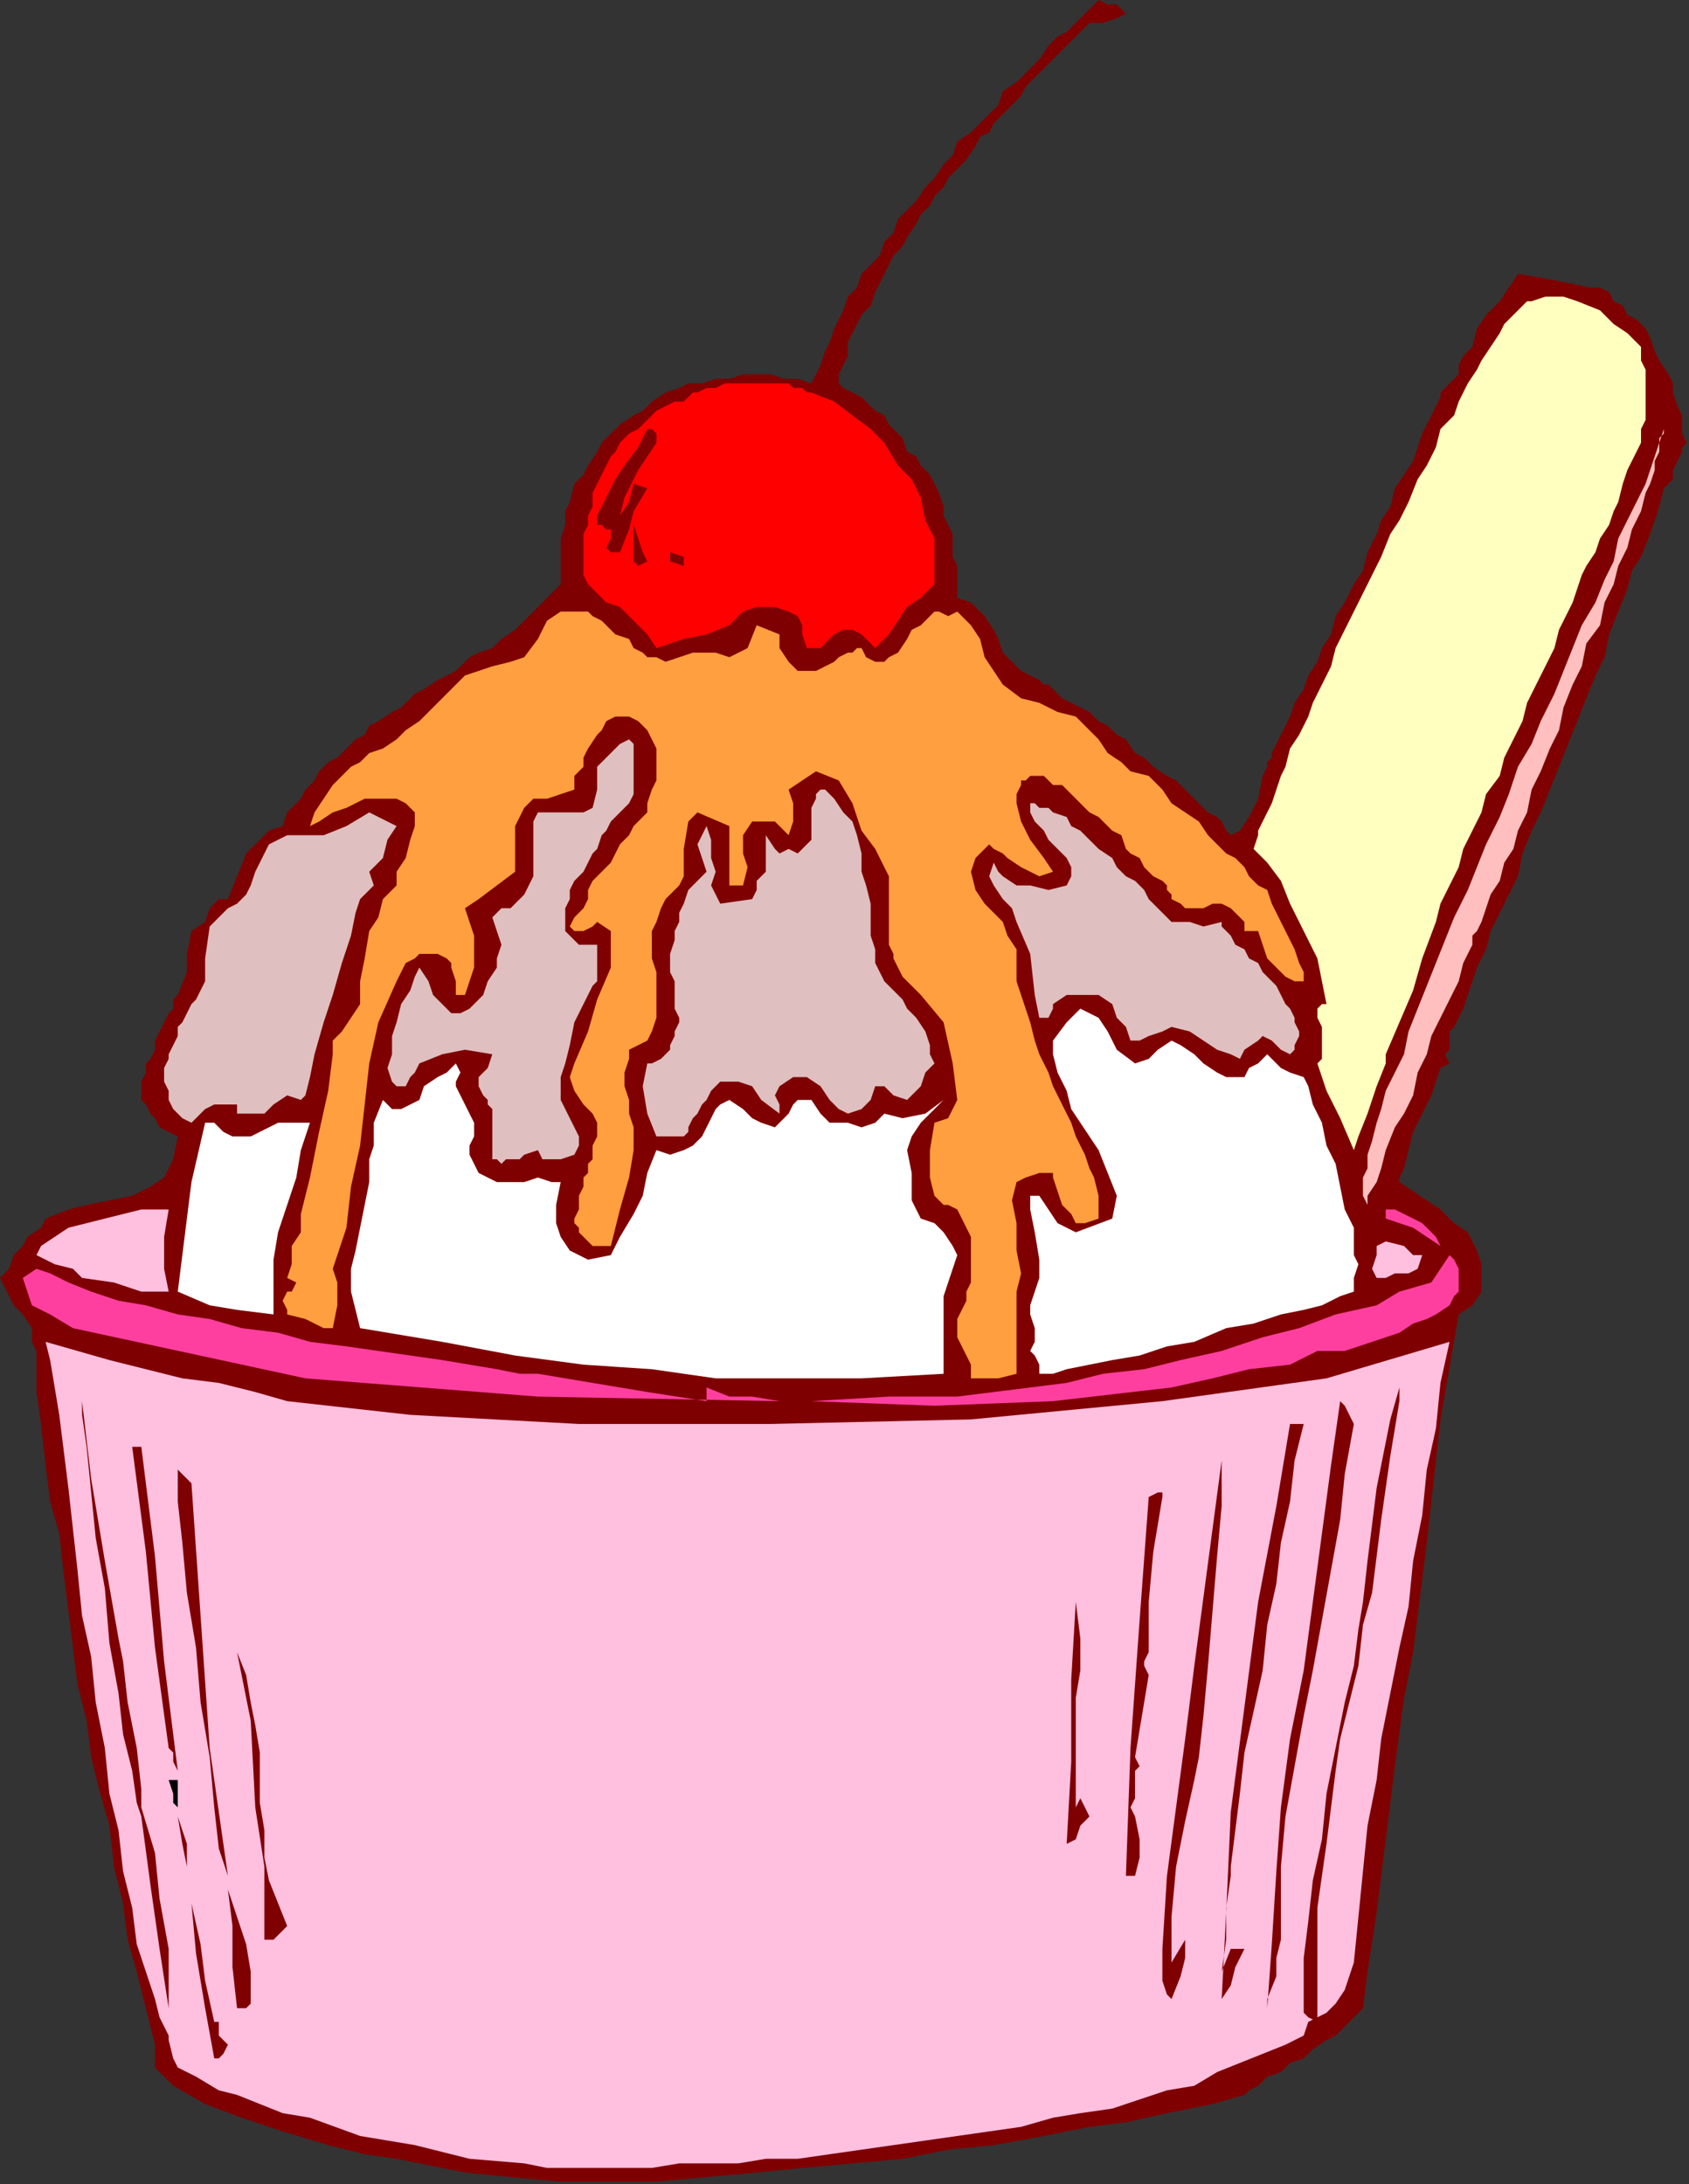 <?xml version="1.0" encoding="UTF-8" standalone="no"?>
<svg
   xmlns:dc="http://purl.org/dc/elements/1.1/"
   xmlns:cc="http://creativecommons.org/ns#"
   xmlns:rdf="http://www.w3.org/1999/02/22-rdf-syntax-ns#"
   xmlns:svg="http://www.w3.org/2000/svg"
   xmlns="http://www.w3.org/2000/svg"
   xmlns:sodipodi="http://sodipodi.sourceforge.net/DTD/sodipodi-0.dtd"
   xmlns:inkscape="http://www.inkscape.org/namespaces/inkscape"
   version="1.0"
   width="119.549mm"
   height="154.601mm"
   id="svg73"
   sodipodi:docname="OBSSG245.WMF">
  <rect width="100%" height="100%" fill="#333333" stroke="none"/>
  <sodipodi:namedview
     pagecolor="#ffffff"
     bordercolor="#666666"
     borderopacity="1"
     objecttolerance="10"
     gridtolerance="10"
     guidetolerance="10"
     inkscape:pageopacity="0"
     inkscape:pageshadow="2"
     inkscape:window-width="640"
     inkscape:window-height="480"
     id="namedview75" />
  <defs
     id="defs3">
    <pattern
       id="WMFhbasepattern"
       patternUnits="userSpaceOnUse"
       width="6"
       height="6"
       x="0"
       y="0" />
  </defs>
  <path
     style="fill:#7f0000;fill-rule:evenodd;fill-opacity:1;stroke:none;"
     d="  M 224.381,102.571   L 225.6,103.792   L 228.039,105.014   L 230.478,106.235   L 232.917,108.677   L 234.136,109.898   L 236.575,111.119   L 237.795,113.561   L 240.234,116.003   L 241.453,117.224   L 242.672,120.888   L 245.111,122.109   L 246.331,124.551   L 248.77,126.993   L 249.989,129.435   L 251.209,131.877   L 252.428,135.541   L 252.428,137.983   L 253.648,140.425   L 254.867,142.867   L 254.867,146.531   L 254.867,148.973   L 256.086,151.415   L 256.086,155.078   L 256.086,157.52   L 256.086,159.963   L 256.086,159.963   L 259.745,161.184   L 262.184,163.626   L 263.403,164.847   L 265.842,168.51   L 267.062,170.952   L 268.281,174.616   L 270.72,177.058   L 273.159,179.5   L 275.598,180.721   L 278.037,181.942   L 278.037,181.942   L 279.256,183.163   L 280.476,183.163   L 281.695,184.384   L 284.134,186.826   L 286.573,188.048   L 289.012,189.269   L 291.451,190.49   L 293.89,192.932   L 296.329,194.153   L 298.768,196.595   L 301.206,197.816   L 303.645,201.48   L 306.084,202.701   L 308.523,205.143   L 312.182,207.585   L 314.621,208.806   L 317.059,211.248   L 319.498,213.69   L 320.718,214.911   L 323.157,217.354   L 325.596,218.575   L 326.815,219.796   L 328.035,222.238   L 329.254,223.459   L 329.254,223.459   L 329.254,223.459   L 331.693,222.238   L 334.132,218.575   L 336.571,213.69   L 337.79,207.585   L 339.01,205.143   L 339.01,205.143   L 339.01,205.143   L 339.01,203.922   L 340.229,202.701   L 340.229,201.48   L 341.449,199.037   L 342.668,196.595   L 343.888,194.153   L 345.107,191.711   L 346.326,188.048   L 348.765,184.384   L 349.985,180.721   L 352.424,177.058   L 353.643,173.394   L 356.082,169.731   L 357.302,164.847   L 359.741,161.184   L 362.179,156.299   L 364.618,152.636   L 365.838,147.752   L 368.277,142.867   L 369.496,139.204   L 371.935,135.541   L 373.155,130.656   L 375.594,126.993   L 378.032,123.33   L 379.252,119.667   L 380.471,116.003   L 381.691,113.561   L 382.91,111.119   L 384.13,108.677   L 385.349,106.235   L 385.349,105.014   L 386.569,103.792   L 387.788,102.571   L 387.788,102.571   L 390.227,100.129   L 390.227,97.687   L 391.446,95.245   L 393.885,92.803   L 393.885,92.803   L 395.105,87.918   L 397.544,84.255   L 401.202,80.592   L 403.641,76.929   L 406.08,73.265   L 406.08,73.265   L 413.397,74.486   L 419.494,75.707   L 425.591,76.929   L 425.591,76.929   L 428.03,76.929   L 430.469,78.15   L 431.689,80.592   L 434.128,81.813   L 435.347,84.255   L 437.786,85.476   L 440.225,87.918   L 441.444,90.361   L 442.664,94.024   L 443.883,96.466   L 446.322,100.129   L 447.542,102.571   L 447.542,105.014   L 448.761,108.677   L 449.981,111.119   L 449.981,113.561   L 449.981,116.003   L 451.2,118.446   L 451.2,118.446   L 451.2,118.446   L 449.981,119.667   L 449.981,120.888   L 448.761,123.33   L 447.542,125.772   L 447.542,128.214   L 445.103,130.656   L 443.883,135.541   L 442.664,139.204   L 441.444,142.867   L 439.005,148.973   L 436.566,152.636   L 435.347,157.52   L 432.908,163.626   L 430.469,169.731   L 429.25,175.837   L 426.811,180.721   L 424.372,186.826   L 421.933,192.932   L 419.494,199.037   L 417.055,205.143   L 414.616,211.248   L 412.177,217.354   L 409.738,222.238   L 407.299,228.343   L 406.08,234.449   L 403.641,239.333   L 401.202,244.218   L 398.763,249.102   L 397.544,253.986   L 395.105,258.871   L 393.885,262.534   L 392.666,266.197   L 391.446,269.86   L 390.227,272.303   L 389.008,274.745   L 387.788,275.966   L 387.788,277.187   L 387.788,278.408   L 387.788,278.408   L 387.788,280.85   L 386.569,282.071   L 387.788,284.513   L 387.788,284.513   L 385.349,285.735   L 384.13,289.398   L 382.91,293.061   L 380.471,297.945   L 378.032,302.83   L 376.813,307.714   L 375.594,312.598   L 374.374,315.041   L 374.374,316.262   L 374.374,316.262   L 378.032,318.704   L 381.691,321.146   L 385.349,323.588   L 389.008,327.252   L 392.666,329.694   L 395.105,334.578   L 396.324,338.241   L 396.324,341.905   L 396.324,341.905   L 396.324,345.568   L 393.885,349.231   L 390.227,351.673   L 390.227,351.673   L 385.349,379.758   L 381.691,412.728   L 378.032,442.034   L 378.032,442.034   L 375.594,454.245   L 373.155,472.561   L 370.716,492.098   L 368.277,511.636   L 365.838,527.51   L 364.618,537.279   L 364.618,537.279   L 363.399,538.5   L 362.179,539.721   L 359.741,542.163   L 357.302,544.605   L 354.863,545.826   L 351.204,548.268   L 348.765,550.711   L 345.107,551.932   L 342.668,554.374   L 339.01,555.595   L 336.571,558.037   L 334.132,559.258   L 332.912,560.479   L 332.912,560.479   L 324.376,562.922   L 312.182,565.364   L 301.206,567.806   L 291.451,569.027   L 291.451,569.027   L 279.256,571.469   L 265.842,573.911   L 253.648,575.132   L 241.453,577.575   L 228.039,578.796   L 214.625,580.017   L 202.43,581.238   L 189.016,582.459   L 175.602,583.68   L 162.188,583.68   L 149.994,583.68   L 136.579,582.459   L 124.385,581.238   L 112.19,578.796   L 112.19,578.796   L 106.093,577.575   L 97.557,576.353   L 87.801,573.911   L 75.606,570.248   L 64.631,566.585   L 54.876,562.922   L 46.339,558.037   L 41.462,553.153   L 41.462,547.047   L 41.462,547.047   L 39.023,537.279   L 36.584,527.51   L 34.145,518.962   L 32.925,509.194   L 30.486,499.425   L 29.267,488.435   L 26.828,479.888   L 24.389,470.119   L 23.17,460.35   L 20.731,450.581   L 19.511,440.813   L 18.292,431.044   L 17.072,421.275   L 15.853,410.286   L 13.414,401.738   L 12.195,391.969   L 10.975,380.979   L 9.756,372.432   L 9.756,361.442   L 9.756,361.442   L 8.536,359   L 8.536,355.337   L 6.097,351.673   L 6.097,351.673   L 3.658,349.231   L 2.439,346.789   L 0,341.905   L 0,341.905   L 2.439,339.462   L 3.658,335.799   L 6.097,333.357   L 6.097,333.357   L 7.317,330.915   L 10.975,328.473   L 12.195,326.03   L 12.195,326.03   L 18.292,323.588   L 23.17,322.367   L 29.267,321.146   L 35.364,319.925   L 40.242,317.483   L 43.901,315.041   L 46.339,310.156   L 47.559,304.051   L 47.559,304.051   L 45.12,302.83   L 42.681,301.609   L 41.462,299.167   L 40.242,297.945   L 39.023,295.503   L 37.803,294.282   L 37.803,291.84   L 37.803,289.398   L 39.023,286.956   L 39.023,284.513   L 40.242,283.292   L 41.462,280.85   L 41.462,278.408   L 42.681,275.966   L 43.901,273.524   L 45.12,271.082   L 46.339,269.86   L 46.339,267.418   L 47.559,266.197   L 47.559,266.197   L 49.998,260.092   L 49.998,255.207   L 51.217,249.102   L 51.217,249.102   L 54.876,246.66   L 56.095,242.996   L 58.534,240.554   L 60.973,240.554   L 60.973,240.554   L 63.412,234.449   L 65.851,228.343   L 70.729,223.459   L 70.729,223.459   L 71.948,222.238   L 75.606,221.017   L 76.826,217.354   L 76.826,217.354   L 78.045,216.133   L 80.484,213.69   L 81.704,211.248   L 84.143,208.806   L 85.362,206.364   L 87.801,203.922   L 90.24,202.701   L 92.679,200.258   L 95.118,197.816   L 97.557,196.595   L 98.776,194.153   L 101.215,192.932   L 104.874,190.49   L 107.312,189.269   L 108.532,188.048   L 110.971,185.605   L 113.41,184.384   L 117.068,181.942   L 119.507,180.721   L 121.946,179.5   L 124.385,177.058   L 125.604,175.837   L 128.043,174.616   L 131.702,173.394   L 131.702,173.394   L 134.141,170.952   L 137.799,168.51   L 140.238,166.068   L 142.677,163.626   L 145.116,161.184   L 147.555,158.741   L 149.994,156.299   L 149.994,156.299   L 149.994,152.636   L 149.994,148.973   L 149.994,144.088   L 151.213,140.425   L 151.213,136.762   L 152.432,134.32   L 153.652,129.435   L 156.091,126.993   L 157.31,124.551   L 159.749,120.888   L 160.969,118.446   L 163.408,116.003   L 165.846,113.561   L 169.505,111.119   L 171.944,109.898   L 174.383,107.456   L 178.041,105.014   L 181.699,103.792   L 184.138,102.571   L 187.797,102.571   L 191.455,101.35   L 195.114,101.35   L 198.772,100.129   L 202.43,100.129   L 206.089,100.129   L 209.747,101.35   L 213.405,101.35   L 217.064,102.571   L 217.064,102.571   L 218.283,100.129   L 219.503,97.687   L 220.722,94.024   L 221.942,91.582   L 223.161,87.918   L 224.381,85.476   L 225.6,83.034   L 226.819,79.371   L 229.258,76.929   L 230.478,73.265   L 232.917,70.823   L 235.356,68.381   L 236.575,64.718   L 239.014,62.275   L 240.234,58.612   L 242.672,56.17   L 245.111,53.728   L 247.55,50.065   L 249.989,47.622   L 252.428,43.959   L 254.867,41.517   L 256.086,37.854   L 259.745,35.412   L 262.184,32.969   L 264.623,30.527   L 267.062,28.085   L 268.281,24.422   L 271.939,21.98   L 274.378,19.537   L 276.817,17.095   L 278.037,15.874   L 280.476,12.211   L 282.915,9.769   L 285.354,8.548   L 287.792,6.105   L 290.231,3.663   L 291.451,2.442   L 293.89,0   L 293.89,0   L 296.329,1.221   L 298.768,1.221   L 301.206,3.663   L 301.206,3.663   L 298.768,4.884   L 295.109,6.105   L 291.451,6.105   L 291.451,6.105   L 289.012,8.548   L 287.792,9.769   L 285.354,12.211   L 282.915,14.653   L 280.476,17.095   L 279.256,18.316   L 276.817,20.758   L 274.378,23.201   L 273.159,25.643   L 270.72,28.085   L 268.281,30.527   L 265.842,32.969   L 264.623,35.412   L 262.184,36.633   L 260.964,39.075   L 258.525,42.738   L 256.086,45.18   L 253.648,47.622   L 252.428,50.065   L 249.989,52.507   L 248.77,54.949   L 246.331,57.391   L 245.111,59.833   L 242.672,63.497   L 241.453,65.939   L 239.014,68.381   L 237.795,70.823   L 236.575,73.265   L 235.356,75.707   L 234.136,78.15   L 232.917,81.813   L 230.478,84.255   L 229.258,86.697   L 228.039,89.139   L 226.819,91.582   L 226.819,95.245   L 225.6,97.687   L 224.381,100.129   L 224.381,102.571  z "
     id="path5" />
  <path
     style="fill:#ffffbf;fill-rule:evenodd;fill-opacity:1;stroke:none;"
     d="  M 370.716,282.071   L 370.716,284.513   L 368.277,290.619   L 365.838,297.945   L 363.399,304.051   L 362.179,307.714   L 362.179,307.714   L 358.521,299.167   L 354.863,291.84   L 352.424,284.513   L 352.424,284.513   L 353.643,283.292   L 353.643,282.071   L 353.643,279.629   L 353.643,277.187   L 353.643,275.966   L 353.643,274.745   L 352.424,272.303   L 352.424,271.082   L 352.424,269.86   L 352.424,269.86   L 353.643,268.639   L 354.863,268.639   L 354.863,268.639   L 353.643,262.534   L 352.424,256.428   L 348.765,249.102   L 345.107,241.775   L 342.668,235.67   L 339.01,230.786   L 339.01,230.786   L 336.571,228.343   L 335.351,227.122   L 336.571,223.459   L 336.571,223.459   L 336.571,222.238   L 337.79,219.796   L 339.01,217.354   L 340.229,214.911   L 341.449,211.248   L 342.668,207.585   L 343.888,205.143   L 345.107,200.258   L 347.546,196.595   L 349.985,191.711   L 351.204,188.048   L 353.643,183.163   L 356.082,178.279   L 357.302,173.394   L 359.741,168.51   L 362.179,163.626   L 364.618,158.741   L 367.057,153.857   L 369.496,148.973   L 371.935,142.867   L 374.374,139.204   L 376.813,134.32   L 379.252,128.214   L 381.691,124.551   L 384.13,119.667   L 385.349,114.782   L 389.008,111.119   L 390.227,107.456   L 392.666,102.571   L 395.105,98.908   L 396.324,96.466   L 398.763,92.803   L 401.202,89.139   L 402.422,86.697   L 403.641,85.476   L 406.08,83.034   L 407.299,81.813   L 408.519,80.592   L 409.738,80.592   L 409.738,80.592   L 413.397,79.371   L 418.275,79.371   L 421.933,80.592   L 428.03,83.034   L 431.689,86.697   L 435.347,89.139   L 439.005,92.803   L 439.005,92.803   L 439.005,96.466   L 440.225,98.908   L 440.225,101.35   L 440.225,105.014   L 440.225,108.677   L 440.225,112.34   L 439.005,114.782   L 439.005,118.446   L 436.566,123.33   L 435.347,125.772   L 434.128,129.435   L 432.908,134.32   L 431.689,136.762   L 430.469,140.425   L 428.03,144.088   L 426.811,147.752   L 424.372,151.415   L 423.152,153.857   L 421.933,157.52   L 420.714,161.184   L 419.494,163.626   L 419.494,163.626   L 417.055,168.51   L 415.836,173.394   L 413.397,178.279   L 410.958,183.163   L 408.519,188.048   L 407.299,192.932   L 404.861,197.816   L 402.422,202.701   L 401.202,207.585   L 397.544,212.469   L 396.324,217.354   L 393.885,222.238   L 391.446,227.122   L 390.227,232.007   L 387.788,236.891   L 385.349,241.775   L 384.13,246.66   L 384.13,246.66   L 380.471,256.428   L 378.032,264.976   L 374.374,273.524   L 370.716,282.071  z "
     id="path7" />
  <path
     style="fill:#ff0000;fill-rule:evenodd;fill-opacity:1;stroke:none;"
     d="  M 217.064,105.014   L 223.161,107.456   L 228.039,111.119   L 232.917,114.782   L 236.575,118.446   L 240.234,124.551   L 240.234,124.551   L 243.892,128.214   L 246.331,133.099   L 247.55,139.204   L 249.989,144.088   L 249.989,144.088   L 249.989,147.752   L 249.989,152.636   L 249.989,156.299   L 249.989,156.299   L 246.331,159.963   L 242.672,162.405   L 240.234,166.068   L 237.795,169.731   L 234.136,173.394   L 234.136,173.394   L 230.478,169.731   L 228.039,168.51   L 225.6,168.51   L 223.161,169.731   L 221.942,170.952   L 219.503,173.394   L 217.064,173.394   L 215.844,173.394   L 214.625,169.731   L 214.625,169.731   L 214.625,167.289   L 213.405,164.847   L 210.966,163.626   L 210.966,163.626   L 207.308,162.405   L 202.43,162.405   L 198.772,163.626   L 198.772,163.626   L 195.114,167.289   L 189.016,169.731   L 182.919,170.952   L 175.602,173.394   L 175.602,173.394   L 173.163,169.731   L 170.724,167.289   L 168.285,164.847   L 165.846,162.405   L 162.188,161.184   L 159.749,158.741   L 157.31,156.299   L 157.31,156.299   L 156.091,153.857   L 156.091,150.194   L 156.091,146.531   L 156.091,142.867   L 157.31,140.425   L 157.31,137.983   L 158.53,135.541   L 158.53,131.877   L 159.749,129.435   L 160.969,126.993   L 162.188,124.551   L 163.408,122.109   L 164.627,120.888   L 165.846,118.446   L 168.285,116.003   L 170.724,114.782   L 171.944,113.561   L 174.383,111.119   L 175.602,109.898   L 178.041,108.677   L 180.48,107.456   L 182.919,107.456   L 185.358,105.014   L 186.577,105.014   L 189.016,103.792   L 191.455,103.792   L 193.894,102.571   L 196.333,102.571   L 198.772,102.571   L 199.991,102.571   L 202.43,102.571   L 204.869,102.571   L 207.308,102.571   L 208.528,102.571   L 210.966,102.571   L 212.186,103.792   L 214.625,103.792   L 215.844,105.014   L 217.064,105.014  z "
     id="path9" />
  <path
     style="fill:#7f0000;fill-rule:evenodd;fill-opacity:1;stroke:none;"
     d="  M 175.602,118.446   L 173.163,122.109   L 170.724,125.772   L 169.505,128.214   L 167.066,133.099   L 165.846,137.983   L 165.846,137.983   L 165.846,137.983   L 165.846,137.983   L 165.846,137.983   L 165.846,137.983   L 168.285,134.32   L 169.505,129.435   L 173.163,130.656   L 173.163,130.656   L 169.505,136.762   L 168.285,141.646   L 165.846,147.752   L 165.846,147.752   L 163.408,147.752   L 162.188,146.531   L 163.408,144.088   L 163.408,144.088   L 163.408,142.867   L 163.408,141.646   L 163.408,141.646   L 162.188,141.646   L 160.969,140.425   L 159.749,140.425   L 159.749,137.983   L 159.749,137.983   L 162.188,133.099   L 164.627,128.214   L 167.066,124.551   L 170.724,119.667   L 173.163,114.782   L 173.163,114.782   L 174.383,114.782   L 175.602,116.003   L 175.602,118.446  z "
     id="path11" />
  <path
     style="fill:#ffbfbf;fill-rule:evenodd;fill-opacity:1;stroke:none;"
     d="  M 445.103,114.782   L 445.103,116.003   L 443.883,117.224   L 443.883,120.888   L 442.664,123.33   L 442.664,125.772   L 441.444,129.435   L 440.225,131.877   L 439.005,136.762   L 436.566,141.646   L 435.347,146.531   L 432.908,151.415   L 431.689,156.299   L 429.25,161.184   L 428.03,167.289   L 424.372,172.173   L 423.152,178.279   L 420.714,183.163   L 418.275,189.269   L 417.055,195.374   L 414.616,200.258   L 412.177,206.364   L 409.738,211.248   L 408.519,217.354   L 406.08,222.238   L 404.861,227.122   L 402.422,230.786   L 401.202,235.67   L 398.763,239.333   L 397.544,242.996   L 396.324,246.66   L 395.105,249.102   L 393.885,250.323   L 393.885,252.765   L 393.885,252.765   L 391.446,257.65   L 390.227,262.534   L 387.788,267.418   L 385.349,272.303   L 382.91,277.187   L 381.691,282.071   L 379.252,286.956   L 378.032,293.061   L 375.594,297.945   L 373.155,301.609   L 370.716,307.714   L 369.496,312.598   L 368.277,316.262   L 368.277,316.262   L 365.838,319.925   L 365.838,322.367   L 364.618,319.925   L 364.618,319.925   L 364.618,317.483   L 364.618,315.041   L 365.838,312.598   L 365.838,308.935   L 367.057,305.272   L 368.277,300.388   L 369.496,296.724   L 370.716,291.84   L 373.155,286.956   L 375.594,282.071   L 376.813,275.966   L 379.252,269.86   L 381.691,263.755   L 384.13,257.65   L 386.569,251.544   L 389.008,245.439   L 392.666,238.112   L 395.105,232.007   L 397.544,225.901   L 401.202,218.575   L 403.641,212.469   L 406.08,205.143   L 409.738,199.037   L 412.177,192.932   L 415.836,185.605   L 418.275,179.5   L 420.714,173.394   L 423.152,167.289   L 426.811,161.184   L 429.25,155.078   L 431.689,150.194   L 432.908,144.088   L 435.347,139.204   L 437.786,134.32   L 440.225,129.435   L 441.444,125.772   L 442.664,122.109   L 443.883,118.446   L 445.103,114.782  z "
     id="path13" />
  <path
     style="fill:#7f0000;fill-rule:evenodd;fill-opacity:1;stroke:none;"
     d="  M 173.163,150.194   L 170.724,151.415   L 169.505,150.194   L 169.505,147.752   L 169.505,147.752   L 169.505,146.531   L 169.505,142.867   L 169.505,140.425   L 169.505,140.425   L 170.724,144.088   L 171.944,147.752   L 173.163,150.194  z "
     id="path15" />
  <path
     style="fill:#7f0000;fill-rule:evenodd;fill-opacity:1;stroke:none;"
     d="  M 179.261,150.194   L 179.261,147.752   L 182.919,148.973   L 182.919,151.415   L 179.261,150.194  z "
     id="path17" />
  <path
     style="fill:#ff9f3f;fill-rule:evenodd;fill-opacity:1;stroke:none;"
     d="  M 195.114,175.837   L 199.991,173.394   L 202.43,167.289   L 208.528,169.731   L 208.528,169.731   L 208.528,173.394   L 210.966,177.058   L 212.186,178.279   L 213.405,179.5   L 215.844,179.5   L 218.283,179.5   L 220.722,178.279   L 223.161,177.058   L 224.381,175.837   L 226.819,174.616   L 228.039,174.616   L 229.258,173.394   L 230.478,173.394   L 230.478,173.394   L 231.697,175.837   L 234.136,177.058   L 236.575,177.058   L 237.795,175.837   L 240.234,174.616   L 242.672,170.952   L 243.892,168.51   L 246.331,167.289   L 248.77,164.847   L 249.989,163.626   L 249.989,163.626   L 251.209,163.626   L 253.648,164.847   L 256.086,163.626   L 256.086,163.626   L 259.745,167.289   L 262.184,170.952   L 263.403,175.837   L 265.842,179.5   L 265.842,179.5   L 268.281,183.163   L 273.159,186.826   L 278.037,188.048   L 282.915,190.49   L 287.792,191.711   L 287.792,191.711   L 291.451,195.374   L 293.89,197.816   L 296.329,201.48   L 299.987,203.922   L 302.426,206.364   L 307.304,207.585   L 307.304,207.585   L 310.962,211.248   L 313.401,214.911   L 317.059,217.354   L 320.718,219.796   L 323.157,223.459   L 323.157,223.459   L 325.596,225.901   L 328.035,228.343   L 330.474,229.565   L 332.912,232.007   L 334.132,234.449   L 336.571,236.891   L 339.01,238.112   L 340.229,241.775   L 341.449,244.218   L 342.668,246.66   L 343.888,249.102   L 345.107,251.544   L 346.326,253.986   L 347.546,257.65   L 348.765,260.092   L 348.765,262.534   L 348.765,262.534   L 346.326,262.534   L 343.888,261.313   L 341.449,258.871   L 339.01,256.428   L 337.79,252.765   L 336.571,249.102   L 336.571,249.102   L 332.912,249.102   L 332.912,247.881   L 332.912,246.66   L 332.912,246.66   L 330.474,244.218   L 329.254,242.996   L 326.815,241.775   L 324.376,241.775   L 321.937,242.996   L 319.498,242.996   L 317.059,242.996   L 315.84,241.775   L 313.401,240.554   L 313.401,240.554   L 313.401,239.333   L 312.182,238.112   L 312.182,236.891   L 310.962,235.67   L 308.523,234.449   L 307.304,233.228   L 306.084,232.007   L 304.865,229.565   L 302.426,228.343   L 301.206,227.122   L 299.987,223.459   L 297.548,222.238   L 295.109,219.796   L 293.89,218.575   L 291.451,217.354   L 289.012,214.911   L 287.792,213.69   L 285.354,211.248   L 284.134,210.027   L 281.695,210.027   L 280.476,208.806   L 279.256,207.585   L 276.817,207.585   L 275.598,207.585   L 275.598,207.585   L 274.378,208.806   L 273.159,208.806   L 273.159,210.027   L 271.939,212.469   L 271.939,214.911   L 271.939,214.911   L 273.159,219.796   L 275.598,224.68   L 279.256,229.565   L 281.695,233.228   L 281.695,233.228   L 278.037,234.449   L 275.598,233.228   L 273.159,232.007   L 269.501,229.565   L 268.281,228.343   L 265.842,227.122   L 264.623,225.901   L 263.403,227.122   L 260.964,229.565   L 259.745,233.228   L 259.745,233.228   L 260.964,238.112   L 263.403,241.775   L 265.842,244.218   L 268.281,246.66   L 269.501,250.323   L 271.939,253.986   L 271.939,258.871   L 271.939,258.871   L 271.939,262.534   L 273.159,266.197   L 274.378,269.86   L 275.598,273.524   L 276.817,278.408   L 278.037,282.071   L 280.476,286.956   L 281.695,290.619   L 284.134,295.503   L 286.573,300.388   L 287.792,304.051   L 290.231,308.935   L 291.451,312.598   L 292.67,315.041   L 293.89,319.925   L 293.89,322.367   L 293.89,324.809   L 293.89,326.03   L 293.89,326.03   L 290.231,327.252   L 287.792,327.252   L 286.573,324.809   L 284.134,322.367   L 282.915,318.704   L 281.695,315.041   L 281.695,313.82   L 281.695,313.82   L 278.037,313.82   L 274.378,315.041   L 271.939,316.262   L 271.939,316.262   L 270.72,321.146   L 271.939,327.252   L 271.939,334.578   L 273.159,340.684   L 271.939,345.568   L 271.939,345.568   L 271.939,352.894   L 271.939,361.442   L 271.939,367.547   L 271.939,367.547   L 267.062,368.769   L 263.403,368.769   L 259.745,368.769   L 259.745,365.105   L 259.745,365.105   L 258.525,362.663   L 257.306,360.221   L 256.086,357.779   L 256.086,355.337   L 256.086,352.894   L 257.306,350.452   L 258.525,348.01   L 258.525,345.568   L 259.745,343.126   L 259.745,340.684   L 259.745,338.241   L 259.745,335.799   L 259.745,333.357   L 259.745,330.915   L 258.525,328.473   L 257.306,326.03   L 256.086,323.588   L 256.086,323.588   L 253.648,322.367   L 252.428,322.367   L 249.989,319.925   L 249.989,319.925   L 248.77,315.041   L 248.77,307.714   L 249.989,300.388   L 249.989,300.388   L 253.648,299.167   L 254.867,296.724   L 256.086,294.282   L 256.086,294.282   L 254.867,284.513   L 252.428,273.524   L 246.331,266.197   L 246.331,266.197   L 243.892,263.755   L 241.453,261.313   L 240.234,258.871   L 239.014,256.428   L 239.014,255.207   L 237.795,252.765   L 237.795,250.323   L 237.795,247.881   L 237.795,245.439   L 237.795,244.218   L 237.795,241.775   L 237.795,239.333   L 237.795,236.891   L 237.795,234.449   L 236.575,232.007   L 235.356,229.565   L 234.136,227.122   L 234.136,227.122   L 230.478,222.238   L 228.039,214.911   L 224.381,208.806   L 218.283,206.364   L 210.966,211.248   L 210.966,211.248   L 212.186,214.911   L 212.186,219.796   L 210.966,223.459   L 210.966,223.459   L 207.308,219.796   L 201.211,219.796   L 198.772,223.459   L 198.772,223.459   L 198.772,228.343   L 199.991,232.007   L 198.772,236.891   L 198.772,236.891   L 195.114,236.891   L 195.114,230.786   L 195.114,224.68   L 195.114,221.017   L 195.114,221.017   L 186.577,217.354   L 184.138,219.796   L 182.919,227.122   L 182.919,227.122   L 182.919,232.007   L 182.919,234.449   L 181.699,236.891   L 180.48,238.112   L 178.041,240.554   L 176.822,242.996   L 175.602,246.66   L 175.602,246.66   L 174.383,249.102   L 174.383,252.765   L 174.383,256.428   L 175.602,260.092   L 175.602,262.534   L 175.602,266.197   L 175.602,269.86   L 175.602,272.303   L 174.383,275.966   L 173.163,278.408   L 173.163,278.408   L 170.724,279.629   L 168.285,280.85   L 168.285,283.292   L 167.066,286.956   L 167.066,290.619   L 168.285,294.282   L 168.285,297.945   L 169.505,301.609   L 169.505,305.272   L 169.505,307.714   L 169.505,307.714   L 168.285,315.041   L 165.846,323.588   L 163.408,333.357   L 163.408,333.357   L 160.969,333.357   L 159.749,333.357   L 158.53,333.357   L 157.31,332.136   L 156.091,330.915   L 154.871,329.694   L 154.871,328.473   L 153.652,327.252   L 153.652,326.03   L 154.871,323.588   L 154.871,322.367   L 154.871,319.925   L 156.091,317.483   L 156.091,315.041   L 157.31,313.82   L 157.31,311.377   L 158.53,310.156   L 158.53,307.714   L 158.53,306.493   L 159.749,304.051   L 159.749,302.83   L 159.749,301.609   L 159.749,300.388   L 159.749,300.388   L 158.53,297.945   L 156.091,295.503   L 153.652,291.84   L 152.432,288.177   L 153.652,284.513   L 153.652,284.513   L 157.31,275.966   L 159.749,267.418   L 163.408,258.871   L 163.408,258.871   L 163.408,253.986   L 163.408,249.102   L 159.749,246.66   L 159.749,246.66   L 158.53,247.881   L 156.091,249.102   L 153.652,249.102   L 153.652,249.102   L 152.432,247.881   L 153.652,245.439   L 156.091,242.996   L 157.31,240.554   L 157.31,240.554   L 157.31,238.112   L 158.53,235.67   L 159.749,234.449   L 162.188,232.007   L 163.408,230.786   L 164.627,228.343   L 165.846,225.901   L 168.285,223.459   L 169.505,221.017   L 171.944,218.575   L 173.163,217.354   L 173.163,214.911   L 174.383,211.248   L 175.602,208.806   L 175.602,207.585   L 175.602,205.143   L 175.602,202.701   L 175.602,200.258   L 174.383,197.816   L 173.163,195.374   L 173.163,195.374   L 170.724,192.932   L 168.285,191.711   L 165.846,191.711   L 164.627,191.711   L 162.188,192.932   L 160.969,195.374   L 159.749,196.595   L 157.31,200.258   L 156.091,202.701   L 156.091,205.143   L 153.652,207.585   L 153.652,208.806   L 153.652,211.248   L 153.652,211.248   L 149.994,212.469   L 146.335,213.69   L 142.677,213.69   L 140.238,216.133   L 137.799,221.017   L 137.799,221.017   L 137.799,224.68   L 137.799,230.786   L 137.799,233.228   L 137.799,233.228   L 132.921,236.891   L 128.043,240.554   L 124.385,242.996   L 124.385,242.996   L 126.824,250.323   L 126.824,258.871   L 124.385,266.197   L 124.385,266.197   L 121.946,266.197   L 121.946,263.755   L 121.946,262.534   L 121.946,262.534   L 120.726,258.871   L 120.726,257.65   L 119.507,256.428   L 117.068,255.207   L 114.629,255.207   L 112.19,255.207   L 110.971,256.428   L 108.532,257.65   L 107.312,260.092   L 106.093,262.534   L 106.093,262.534   L 101.215,273.524   L 98.776,284.513   L 97.557,295.503   L 96.337,306.493   L 93.898,317.483   L 92.679,328.473   L 89.021,339.462   L 89.021,339.462   L 90.24,343.126   L 90.24,349.231   L 89.021,355.337   L 89.021,355.337   L 86.582,355.337   L 81.704,352.894   L 76.826,351.673   L 76.826,351.673   L 76.826,350.452   L 75.606,348.01   L 76.826,345.568   L 76.826,345.568   L 78.045,345.568   L 79.265,343.126   L 76.826,341.905   L 76.826,341.905   L 78.045,338.241   L 78.045,333.357   L 80.484,329.694   L 80.484,329.694   L 80.484,324.809   L 82.923,315.041   L 85.362,302.83   L 87.801,291.84   L 89.021,282.071   L 89.021,278.408   L 89.021,278.408   L 91.459,275.966   L 93.898,272.303   L 96.337,268.639   L 96.337,268.639   L 96.337,262.534   L 97.557,256.428   L 98.776,249.102   L 98.776,249.102   L 101.215,245.439   L 102.435,240.554   L 106.093,236.891   L 106.093,236.891   L 106.093,233.228   L 108.532,229.565   L 109.751,224.68   L 110.971,221.017   L 110.971,217.354   L 108.532,214.911   L 108.532,214.911   L 106.093,213.69   L 101.215,213.69   L 97.557,213.69   L 92.679,216.133   L 89.021,217.354   L 85.362,219.796   L 82.923,221.017   L 82.923,221.017   L 84.143,217.354   L 86.582,213.69   L 89.021,210.027   L 91.459,207.585   L 93.898,205.143   L 96.337,203.922   L 98.776,201.48   L 102.435,200.258   L 106.093,197.816   L 108.532,195.374   L 108.532,195.374   L 112.19,192.932   L 114.629,190.49   L 117.068,188.048   L 119.507,185.605   L 121.946,183.163   L 124.385,180.721   L 128.043,179.5   L 128.043,179.5   L 131.702,178.279   L 136.579,177.058   L 140.238,175.837   L 140.238,175.837   L 143.896,170.952   L 146.335,166.068   L 149.994,163.626   L 149.994,163.626   L 152.432,163.626   L 153.652,163.626   L 157.31,163.626   L 158.53,164.847   L 160.969,166.068   L 163.408,168.51   L 164.627,169.731   L 168.285,170.952   L 169.505,173.394   L 171.944,174.616   L 173.163,175.837   L 174.383,175.837   L 175.602,175.837   L 175.602,175.837   L 178.041,177.058   L 181.699,175.837   L 185.358,174.616   L 187.797,174.616   L 191.455,174.616   L 195.114,175.837  z "
     id="path19" />
  <path
     style="fill:#dfbfbf;fill-rule:evenodd;fill-opacity:1;stroke:none;"
     d="  M 169.505,211.248   L 169.505,212.469   L 168.285,214.911   L 167.066,216.133   L 165.846,217.354   L 163.408,219.796   L 162.188,222.238   L 160.969,223.459   L 159.749,227.122   L 158.53,228.343   L 157.31,230.786   L 156.091,233.228   L 153.652,235.67   L 152.432,238.112   L 152.432,240.554   L 151.213,242.996   L 151.213,244.218   L 151.213,246.66   L 151.213,247.881   L 151.213,249.102   L 152.432,250.323   L 154.871,252.765   L 157.31,252.765   L 157.31,252.765   L 159.749,252.765   L 159.749,253.986   L 159.749,255.207   L 159.749,257.65   L 159.749,260.092   L 159.749,262.534   L 159.749,262.534   L 158.53,263.755   L 156.091,268.639   L 153.652,273.524   L 152.432,279.629   L 151.213,284.513   L 149.994,288.177   L 149.994,290.619   L 149.994,290.619   L 149.994,294.282   L 151.213,296.724   L 152.432,299.167   L 153.652,301.609   L 154.871,304.051   L 154.871,306.493   L 153.652,308.935   L 149.994,310.156   L 149.994,310.156   L 147.555,310.156   L 145.116,310.156   L 143.896,307.714   L 143.896,307.714   L 140.238,308.935   L 139.018,310.156   L 136.579,310.156   L 135.36,310.156   L 134.141,311.377   L 132.921,310.156   L 132.921,310.156   L 131.702,310.156   L 131.702,308.935   L 131.702,307.714   L 131.702,306.493   L 131.702,305.272   L 131.702,304.051   L 131.702,302.83   L 131.702,300.388   L 131.702,299.167   L 131.702,297.945   L 131.702,296.724   L 130.482,295.503   L 130.482,294.282   L 129.263,293.061   L 128.043,290.619   L 128.043,290.619   L 128.043,288.177   L 130.482,285.735   L 131.702,282.071   L 131.702,282.071   L 124.385,280.85   L 118.288,282.071   L 112.19,284.513   L 112.19,284.513   L 110.971,286.956   L 109.751,288.177   L 108.532,290.619   L 108.532,290.619   L 106.093,290.619   L 104.874,289.398   L 103.654,285.735   L 104.874,282.071   L 104.874,277.187   L 106.093,273.524   L 107.312,268.639   L 109.751,264.976   L 110.971,261.313   L 112.19,258.871   L 112.19,258.871   L 114.629,262.534   L 115.849,266.197   L 118.288,268.639   L 118.288,268.639   L 120.726,271.082   L 123.165,271.082   L 125.604,269.86   L 126.824,268.639   L 129.263,266.197   L 130.482,262.534   L 132.921,258.871   L 132.921,256.428   L 134.141,252.765   L 134.141,252.765   L 132.921,249.102   L 131.702,245.439   L 134.141,242.996   L 134.141,242.996   L 136.579,242.996   L 139.018,240.554   L 140.238,239.333   L 141.457,236.891   L 142.677,234.449   L 142.677,233.228   L 142.677,230.786   L 142.677,228.343   L 142.677,225.901   L 142.677,223.459   L 142.677,221.017   L 142.677,219.796   L 143.896,217.354   L 143.896,217.354   L 148.774,217.354   L 153.652,217.354   L 156.091,217.354   L 158.53,216.133   L 159.749,211.248   L 159.749,205.143   L 159.749,205.143   L 163.408,201.48   L 165.846,199.037   L 168.285,197.816   L 169.505,199.037   L 169.505,201.48   L 169.505,205.143   L 169.505,211.248  z "
     id="path21" />
  <path
     style="fill:#dfbfbf;fill-rule:evenodd;fill-opacity:1;stroke:none;"
     d="  M 106.093,221.017   L 103.654,224.68   L 102.435,229.565   L 98.776,233.228   L 98.776,233.228   L 99.996,236.891   L 98.776,238.112   L 96.337,240.554   L 96.337,240.554   L 95.118,244.218   L 93.898,250.323   L 91.459,257.65   L 89.021,266.197   L 86.582,273.524   L 84.143,282.071   L 82.923,288.177   L 81.704,293.061   L 80.484,294.282   L 80.484,294.282   L 76.826,293.061   L 73.168,295.503   L 70.729,297.945   L 70.729,297.945   L 68.29,297.945   L 65.851,297.945   L 63.412,297.945   L 63.412,297.945   L 63.412,295.503   L 60.973,295.503   L 59.754,295.503   L 57.315,295.503   L 54.876,296.724   L 52.437,299.167   L 51.217,300.388   L 51.217,300.388   L 48.778,299.167   L 46.339,296.724   L 45.12,294.282   L 45.12,291.84   L 43.901,289.398   L 43.901,288.177   L 43.901,285.735   L 45.12,283.292   L 45.12,282.071   L 46.339,279.629   L 47.559,277.187   L 47.559,274.745   L 48.778,273.524   L 49.998,271.082   L 51.217,268.639   L 52.437,267.418   L 53.656,264.976   L 54.876,262.534   L 54.876,262.534   L 54.876,256.428   L 56.095,247.881   L 60.973,242.996   L 60.973,242.996   L 63.412,241.775   L 65.851,239.333   L 67.07,236.891   L 68.29,233.228   L 69.509,230.786   L 70.729,228.343   L 71.948,225.901   L 74.387,224.68   L 76.826,223.459   L 76.826,223.459   L 86.582,223.459   L 92.679,221.017   L 98.776,217.354   L 98.776,217.354   L 101.215,218.575   L 103.654,219.796   L 106.093,221.017  z "
     id="path23" />
  <path
     style="fill:#dfbfbf;fill-rule:evenodd;fill-opacity:1;stroke:none;"
     d="  M 220.722,211.248   L 223.161,213.69   L 225.6,217.354   L 228.039,219.796   L 229.258,223.459   L 230.478,228.343   L 230.478,233.228   L 231.697,236.891   L 232.917,241.775   L 232.917,245.439   L 232.917,250.323   L 234.136,253.986   L 234.136,257.65   L 235.356,260.092   L 236.575,262.534   L 236.575,262.534   L 239.014,264.976   L 241.453,267.418   L 242.672,269.86   L 245.111,272.303   L 247.55,275.966   L 248.77,279.629   L 248.77,282.071   L 249.989,284.513   L 249.989,284.513   L 247.55,286.956   L 246.331,290.619   L 242.672,294.282   L 242.672,294.282   L 239.014,293.061   L 236.575,290.619   L 234.136,290.619   L 234.136,290.619   L 232.917,294.282   L 230.478,296.724   L 226.819,297.945   L 226.819,297.945   L 224.381,296.724   L 221.942,294.282   L 219.503,290.619   L 215.844,288.177   L 212.186,288.177   L 208.528,290.619   L 208.528,290.619   L 207.308,293.061   L 208.528,295.503   L 208.528,297.945   L 208.528,297.945   L 203.65,294.282   L 201.211,290.619   L 197.552,289.398   L 196.333,289.398   L 192.675,289.398   L 191.455,290.619   L 190.236,291.84   L 189.016,294.282   L 187.797,295.503   L 186.577,297.945   L 185.358,299.167   L 184.138,301.609   L 184.138,302.83   L 182.919,304.051   L 182.919,304.051   L 179.261,304.051   L 176.822,304.051   L 175.602,304.051   L 175.602,304.051   L 173.163,297.945   L 171.944,290.619   L 173.163,284.513   L 173.163,284.513   L 174.383,284.513   L 176.822,283.292   L 178.041,282.071   L 179.261,280.85   L 179.261,279.629   L 180.48,277.187   L 180.48,275.966   L 181.699,273.524   L 181.699,272.303   L 180.48,269.86   L 180.48,267.418   L 180.48,264.976   L 180.48,262.534   L 179.261,260.092   L 179.261,257.65   L 179.261,255.207   L 180.48,251.544   L 180.48,249.102   L 181.699,246.66   L 181.699,244.218   L 182.919,241.775   L 184.138,238.112   L 186.577,235.67   L 189.016,233.228   L 189.016,233.228   L 187.797,229.565   L 186.577,225.901   L 189.016,221.017   L 189.016,221.017   L 190.236,224.68   L 190.236,229.565   L 191.455,233.228   L 191.455,233.228   L 190.236,236.891   L 192.675,241.775   L 201.211,240.554   L 201.211,240.554   L 202.43,238.112   L 202.43,235.67   L 204.869,233.228   L 204.869,233.228   L 204.869,230.786   L 204.869,227.122   L 204.869,223.459   L 204.869,223.459   L 204.869,223.459   L 207.308,227.122   L 208.528,228.343   L 210.966,227.122   L 210.966,227.122   L 213.405,228.343   L 214.625,227.122   L 215.844,225.901   L 217.064,224.68   L 217.064,223.459   L 217.064,221.017   L 217.064,219.796   L 217.064,217.354   L 217.064,216.133   L 218.283,213.69   L 218.283,212.469   L 219.503,211.248   L 220.722,211.248  z "
     id="path25" />
  <path
     style="fill:#dfbfbf;fill-rule:evenodd;fill-opacity:1;stroke:none;"
     d="  M 313.401,246.66   L 318.279,246.66   L 321.937,247.881   L 326.815,246.66   L 326.815,246.66   L 326.815,247.881   L 328.035,249.102   L 329.254,250.323   L 330.474,252.765   L 332.912,253.986   L 334.132,256.428   L 336.571,257.65   L 337.79,260.092   L 339.01,261.313   L 341.449,263.755   L 342.668,266.197   L 343.888,268.639   L 345.107,269.86   L 346.326,272.303   L 346.326,273.524   L 347.546,275.966   L 347.546,277.187   L 346.326,279.629   L 346.326,280.85   L 345.107,282.071   L 345.107,282.071   L 342.668,280.85   L 340.229,278.408   L 337.79,277.187   L 336.571,278.408   L 336.571,278.408   L 332.912,280.85   L 331.693,283.292   L 329.254,282.071   L 329.254,282.071   L 325.596,280.85   L 321.937,278.408   L 318.279,275.966   L 313.401,274.745   L 313.401,274.745   L 310.962,275.966   L 307.304,277.187   L 304.865,278.408   L 302.426,278.408   L 301.206,274.745   L 301.206,274.745   L 298.768,272.303   L 297.548,268.639   L 293.89,266.197   L 293.89,266.197   L 290.231,266.197   L 285.354,266.197   L 281.695,268.639   L 281.695,268.639   L 281.695,269.86   L 280.476,272.303   L 278.037,272.303   L 278.037,272.303   L 276.817,266.197   L 275.598,255.207   L 271.939,246.66   L 271.939,246.66   L 270.72,242.996   L 268.281,240.554   L 265.842,236.891   L 264.623,234.449   L 265.842,230.786   L 265.842,230.786   L 267.062,233.228   L 268.281,234.449   L 271.939,236.891   L 271.939,236.891   L 275.598,236.891   L 280.476,238.112   L 285.354,236.891   L 285.354,236.891   L 286.573,234.449   L 286.573,232.007   L 285.354,229.565   L 282.915,227.122   L 280.476,224.68   L 279.256,222.238   L 276.817,219.796   L 275.598,217.354   L 275.598,214.911   L 275.598,214.911   L 276.817,214.911   L 278.037,216.133   L 280.476,216.133   L 281.695,217.354   L 285.354,218.575   L 286.573,221.017   L 289.012,222.238   L 291.451,224.68   L 293.89,227.122   L 297.548,229.565   L 298.768,232.007   L 301.206,234.449   L 303.645,235.67   L 306.084,238.112   L 307.304,240.554   L 309.743,242.996   L 310.962,244.218   L 312.182,245.439   L 313.401,246.66  z "
     id="path27" />
  <path
     style="fill:#ffffff;fill-rule:evenodd;fill-opacity:1;stroke:none;"
     d="  M 332.912,288.177   L 334.132,285.735   L 336.571,284.513   L 339.01,282.071   L 339.01,282.071   L 342.668,285.735   L 345.107,286.956   L 348.765,288.177   L 348.765,288.177   L 349.985,290.619   L 351.204,295.503   L 353.643,300.388   L 354.863,306.493   L 357.302,311.377   L 358.521,317.483   L 359.741,323.588   L 362.179,328.473   L 362.179,333.357   L 362.179,335.799   L 362.179,335.799   L 363.399,338.241   L 362.179,341.905   L 362.179,345.568   L 362.179,345.568   L 358.521,346.789   L 353.643,349.231   L 348.765,350.452   L 342.668,351.673   L 335.351,354.115   L 328.035,355.337   L 319.498,359   L 312.182,360.221   L 304.865,362.663   L 297.548,363.884   L 291.451,365.105   L 285.354,366.326   L 281.695,367.547   L 278.037,367.547   L 278.037,367.547   L 278.037,365.105   L 276.817,362.663   L 275.598,361.442   L 275.598,361.442   L 276.817,359   L 276.817,355.337   L 275.598,351.673   L 275.598,349.231   L 276.817,345.568   L 278.037,341.905   L 278.037,341.905   L 278.037,337.02   L 276.817,329.694   L 275.598,323.588   L 275.598,323.588   L 275.598,322.367   L 275.598,319.925   L 278.037,319.925   L 278.037,319.925   L 280.476,323.588   L 282.915,327.252   L 287.792,329.694   L 287.792,329.694   L 297.548,326.03   L 298.768,319.925   L 293.89,307.714   L 293.89,307.714   L 291.451,304.051   L 289.012,300.388   L 286.573,296.724   L 285.354,291.84   L 282.915,286.956   L 281.695,282.071   L 281.695,278.408   L 281.695,278.408   L 285.354,273.524   L 289.012,269.86   L 293.89,272.303   L 293.89,272.303   L 296.329,275.966   L 298.768,280.85   L 303.645,284.513   L 303.645,284.513   L 307.304,283.292   L 309.743,280.85   L 313.401,278.408   L 313.401,278.408   L 315.84,279.629   L 319.498,282.071   L 321.937,284.513   L 325.596,286.956   L 328.035,288.177   L 332.912,288.177  z "
     id="path29" />
  <path
     style="fill:#ffffff;fill-rule:evenodd;fill-opacity:1;stroke:none;"
     d="  M 149.994,316.262   L 148.774,322.367   L 148.774,327.252   L 149.994,330.915   L 152.432,334.578   L 157.31,337.02   L 163.408,335.799   L 163.408,335.799   L 165.846,330.915   L 169.505,324.809   L 171.944,319.925   L 173.163,313.82   L 175.602,307.714   L 175.602,307.714   L 179.261,308.935   L 182.919,307.714   L 185.358,306.493   L 187.797,304.051   L 189.016,301.609   L 190.236,299.167   L 191.455,296.724   L 192.675,295.503   L 195.114,294.282   L 195.114,294.282   L 198.772,296.724   L 201.211,299.167   L 203.65,300.388   L 207.308,301.609   L 210.966,297.945   L 210.966,297.945   L 212.186,295.503   L 213.405,294.282   L 217.064,294.282   L 217.064,294.282   L 219.503,297.945   L 221.942,300.388   L 226.819,300.388   L 226.819,300.388   L 230.478,301.609   L 234.136,300.388   L 236.575,297.945   L 236.575,297.945   L 241.453,299.167   L 247.55,297.945   L 252.428,294.282   L 252.428,294.282   L 248.77,297.945   L 246.331,300.388   L 243.892,304.051   L 242.672,307.714   L 242.672,307.714   L 243.892,313.82   L 243.892,321.146   L 246.331,326.03   L 246.331,326.03   L 249.989,327.252   L 252.428,329.694   L 254.867,333.357   L 256.086,335.799   L 256.086,335.799   L 252.428,346.789   L 252.428,357.779   L 252.428,367.547   L 252.428,367.547   L 230.478,368.769   L 210.966,368.769   L 191.455,368.769   L 174.383,366.326   L 156.091,365.105   L 137.799,362.663   L 118.288,359   L 96.337,355.337   L 96.337,355.337   L 95.118,350.452   L 93.898,345.568   L 93.898,339.462   L 95.118,334.578   L 96.337,328.473   L 97.557,322.367   L 98.776,316.262   L 98.776,310.156   L 98.776,310.156   L 99.996,306.493   L 99.996,300.388   L 102.435,294.282   L 102.435,294.282   L 104.874,296.724   L 107.312,296.724   L 109.751,295.503   L 112.19,294.282   L 112.19,294.282   L 113.41,290.619   L 117.068,288.177   L 119.507,286.956   L 121.946,284.513   L 121.946,284.513   L 123.165,286.956   L 121.946,289.398   L 121.946,290.619   L 121.946,290.619   L 124.385,295.503   L 125.604,297.945   L 126.824,300.388   L 126.824,302.83   L 126.824,304.051   L 125.604,306.493   L 125.604,308.935   L 126.824,311.377   L 128.043,313.82   L 128.043,313.82   L 132.921,316.262   L 136.579,316.262   L 140.238,316.262   L 140.238,316.262   L 143.896,315.041   L 147.555,316.262   L 149.994,316.262  z "
     id="path31" />
  <path
     style="fill:#ffffff;fill-rule:evenodd;fill-opacity:1;stroke:none;"
     d="  M 82.923,300.388   L 80.484,307.714   L 79.265,315.041   L 76.826,322.367   L 74.387,329.694   L 73.168,337.02   L 73.168,345.568   L 73.168,351.673   L 73.168,351.673   L 63.412,350.452   L 56.095,349.231   L 47.559,345.568   L 47.559,345.568   L 48.778,335.799   L 51.217,316.262   L 54.876,300.388   L 54.876,300.388   L 57.315,300.388   L 59.754,302.83   L 62.192,304.051   L 63.412,304.051   L 67.07,304.051   L 69.509,302.83   L 71.948,301.609   L 74.387,300.388   L 76.826,300.388   L 80.484,300.388   L 82.923,300.388  z "
     id="path33" />
  <path
     style="fill:#ffbfdf;fill-rule:evenodd;fill-opacity:1;stroke:none;"
     d="  M 45.12,345.568   L 37.803,345.568   L 30.486,343.126   L 21.95,341.905   L 21.95,341.905   L 19.511,339.462   L 14.634,338.241   L 9.756,335.799   L 9.756,335.799   L 10.975,333.357   L 14.634,330.915   L 18.292,328.473   L 23.17,327.252   L 28.048,326.03   L 32.925,324.809   L 37.803,323.588   L 41.462,323.588   L 45.12,323.588   L 45.12,323.588   L 43.901,330.915   L 43.901,339.462   L 45.12,345.568  z "
     id="path35" />
  <path
     style="fill:#ff3f9f;fill-rule:evenodd;fill-opacity:1;stroke:none;"
     d="  M 352.424,361.442   L 345.107,365.105   L 334.132,366.326   L 324.376,368.769   L 313.401,371.211   L 313.401,371.211   L 281.695,374.874   L 249.989,376.095   L 217.064,374.874   L 217.064,374.874   L 237.795,373.653   L 256.086,373.653   L 275.598,371.211   L 275.598,371.211   L 285.354,369.99   L 295.109,367.547   L 306.084,366.326   L 315.84,363.884   L 326.815,361.442   L 337.79,357.779   L 347.546,355.337   L 357.302,351.673   L 368.277,349.231   L 368.277,349.231   L 374.374,345.568   L 382.91,343.126   L 387.788,335.799   L 387.788,335.799   L 385.349,333.357   L 381.691,330.915   L 378.032,328.473   L 374.374,327.252   L 370.716,326.03   L 370.716,326.03   L 370.716,324.809   L 370.716,323.588   L 370.716,323.588   L 371.935,323.588   L 373.155,323.588   L 375.594,324.809   L 378.032,326.03   L 380.471,327.252   L 381.691,328.473   L 384.13,330.915   L 385.349,333.357   L 387.788,335.799   L 389.008,337.02   L 390.227,339.462   L 390.227,341.905   L 390.227,341.905   L 390.227,345.568   L 389.008,346.789   L 387.788,349.231   L 384.13,351.673   L 381.691,352.894   L 378.032,354.115   L 374.374,356.558   L 370.716,357.779   L 367.057,359   L 363.399,360.221   L 359.741,361.442   L 356.082,361.442   L 353.643,361.442   L 352.424,361.442  z "
     id="path37" />
  <path
     style="fill:#ff3f9f;fill-rule:evenodd;fill-opacity:1;stroke:none;"
     d="  M 189.016,374.874   L 189.016,371.211   L 195.114,373.653   L 201.211,373.653   L 208.528,374.874   L 208.528,374.874   L 143.896,373.653   L 81.704,368.769   L 19.511,355.337   L 19.511,355.337   L 13.414,351.673   L 8.536,349.231   L 6.097,341.905   L 6.097,341.905   L 9.756,339.462   L 13.414,340.684   L 18.292,343.126   L 24.389,345.568   L 31.706,348.01   L 39.023,349.231   L 47.559,351.673   L 56.095,352.894   L 64.631,355.337   L 74.387,356.558   L 82.923,359   L 92.679,360.221   L 101.215,361.442   L 109.751,362.663   L 118.288,363.884   L 125.604,365.105   L 132.921,366.326   L 139.018,367.547   L 143.896,367.547   L 143.896,367.547   L 158.53,369.99   L 173.163,372.432   L 189.016,374.874  z "
     id="path39" />
  <path
     style="fill:#ffbfdf;fill-rule:evenodd;fill-opacity:1;stroke:none;"
     d="  M 380.471,335.799   L 379.252,339.462   L 376.813,340.684   L 373.155,340.684   L 370.716,341.905   L 368.277,341.905   L 368.277,341.905   L 367.057,339.462   L 368.277,335.799   L 368.277,333.357   L 368.277,333.357   L 370.716,332.136   L 375.594,333.357   L 378.032,335.799   L 378.032,335.799   L 380.471,335.799  z "
     id="path41" />
  <path
     style="fill:#ffbfdf;fill-rule:evenodd;fill-opacity:1;stroke:none;"
     d="  M 387.788,359   L 385.349,369.99   L 384.13,382.2   L 381.691,393.19   L 380.471,405.401   L 378.032,417.612   L 376.813,429.823   L 374.374,440.813   L 371.935,453.024   L 369.496,465.234   L 368.277,476.224   L 365.838,488.435   L 364.618,500.646   L 363.399,512.857   L 362.179,525.068   L 362.179,525.068   L 359.741,532.394   L 357.302,536.058   L 354.863,538.5   L 352.424,539.721   L 349.985,540.942   L 348.765,544.605   L 348.765,544.605   L 343.888,547.047   L 337.79,549.49   L 331.693,551.932   L 325.596,554.374   L 319.498,558.037   L 312.182,559.258   L 304.865,561.7   L 297.548,564.143   L 289.012,565.364   L 281.695,566.585   L 273.159,569.027   L 264.623,570.248   L 256.086,571.469   L 247.55,572.69   L 239.014,573.911   L 230.478,575.132   L 221.942,576.353   L 213.405,577.575   L 204.869,577.575   L 197.552,578.796   L 189.016,578.796   L 181.699,578.796   L 174.383,580.017   L 165.846,580.017   L 159.749,580.017   L 152.432,580.017   L 146.335,580.017   L 140.238,578.796   L 140.238,578.796   L 125.604,577.575   L 110.971,573.911   L 96.337,571.469   L 82.923,566.585   L 82.923,566.585   L 75.606,565.364   L 69.509,562.922   L 63.412,560.479   L 63.412,560.479   L 58.534,559.258   L 52.437,555.595   L 47.559,553.153   L 47.559,553.153   L 46.339,550.711   L 45.12,545.826   L 45.12,544.605   L 45.12,544.605   L 42.681,539.721   L 41.462,534.836   L 39.023,527.51   L 36.584,520.183   L 35.364,510.415   L 32.925,500.646   L 31.706,489.656   L 29.267,479.888   L 28.048,467.677   L 25.609,455.466   L 24.389,443.255   L 21.95,432.265   L 20.731,420.054   L 19.511,409.064   L 18.292,398.075   L 17.072,388.306   L 15.853,378.537   L 14.634,371.211   L 13.414,363.884   L 12.195,359   L 12.195,359   L 20.731,361.442   L 29.267,363.884   L 39.023,366.326   L 48.778,368.769   L 58.534,369.99   L 68.29,372.432   L 76.826,374.874   L 76.826,374.874   L 109.751,378.537   L 154.871,380.979   L 206.089,380.979   L 259.745,379.758   L 310.962,374.874   L 354.863,368.769   L 387.788,359  z "
     id="path43" />
  <path
     style="fill:#7f0000;fill-rule:evenodd;fill-opacity:1;stroke:none;"
     d="  M 21.95,374.874   L 24.389,395.632   L 28.048,417.612   L 31.706,438.371   L 31.706,438.371   L 31.706,438.371   L 32.925,444.476   L 34.145,455.466   L 36.584,467.677   L 37.803,478.666   L 37.803,483.551   L 37.803,483.551   L 41.462,495.762   L 42.681,507.973   L 45.12,521.405   L 45.12,521.405   L 45.12,521.405   L 45.12,527.51   L 45.12,532.394   L 45.12,537.279   L 45.12,537.279   L 42.681,521.405   L 40.242,504.309   L 37.803,485.993   L 37.803,485.993   L 36.584,482.33   L 35.364,473.782   L 32.925,464.013   L 31.706,453.024   L 29.267,439.592   L 28.048,424.939   L 25.609,411.507   L 24.389,399.296   L 23.17,387.085   L 21.95,378.537   L 21.95,371.211   L 21.95,371.211   L 21.95,374.874  z "
     id="path45" />
  <path
     style="fill:#7f0000;fill-rule:evenodd;fill-opacity:1;stroke:none;"
     d="  M 352.424,540.942   L 349.985,539.721   L 348.765,538.5   L 348.765,537.279   L 348.765,537.279   L 348.765,532.394   L 348.765,523.847   L 349.985,514.078   L 351.204,503.088   L 353.643,492.098   L 354.863,479.888   L 357.302,467.677   L 359.741,455.466   L 362.179,445.697   L 363.399,435.928   L 364.618,428.602   L 364.618,428.602   L 365.838,417.612   L 368.277,398.075   L 371.935,379.758   L 374.374,371.211   L 374.374,371.211   L 374.374,374.874   L 373.155,382.2   L 371.935,389.527   L 370.716,398.075   L 369.496,406.622   L 368.277,416.391   L 367.057,426.16   L 364.618,434.707   L 363.399,445.697   L 360.96,455.466   L 358.521,465.234   L 357.302,473.782   L 356.082,483.551   L 354.863,493.32   L 353.643,501.867   L 352.424,510.415   L 352.424,517.741   L 352.424,525.068   L 352.424,531.173   L 352.424,531.173   L 352.424,534.836   L 352.424,537.279   L 352.424,540.942  z "
     id="path47" />
  <path
     style="fill:#7f0000;fill-rule:evenodd;fill-opacity:1;stroke:none;"
     d="  M 47.559,473.782   L 46.339,471.34   L 46.339,468.898   L 45.12,467.677   L 45.12,467.677   L 41.462,440.813   L 39.023,415.17   L 35.364,387.085   L 35.364,387.085   L 35.364,387.085   L 36.584,387.085   L 37.803,387.085   L 37.803,387.085   L 41.462,416.391   L 43.901,444.476   L 47.559,473.782  z "
     id="path49" />
  <path
     style="fill:#7f0000;fill-rule:evenodd;fill-opacity:1;stroke:none;"
     d="  M 342.668,499.425   L 342.668,499.425   L 342.668,505.53   L 342.668,511.636   L 342.668,518.962   L 342.668,518.962   L 341.449,523.847   L 341.449,528.731   L 339.01,534.836   L 339.01,534.836   L 339.01,537.279   L 340.229,520.183   L 341.449,500.646   L 342.668,483.551   L 345.107,465.234   L 348.765,446.918   L 351.204,428.602   L 353.643,410.286   L 356.082,391.969   L 358.521,374.874   L 358.521,374.874   L 359.741,376.095   L 360.96,378.537   L 362.179,380.979   L 362.179,380.979   L 359.741,394.411   L 358.521,406.622   L 356.082,420.054   L 353.643,433.486   L 351.204,446.918   L 348.765,459.129   L 346.326,472.561   L 343.888,485.993   L 342.668,499.425  z "
     id="path51" />
  <path
     style="fill:#7f0000;fill-rule:evenodd;fill-opacity:1;stroke:none;"
     d="  M 348.765,380.979   L 346.326,390.748   L 345.107,401.738   L 342.668,412.728   L 341.449,423.717   L 339.01,434.707   L 337.79,446.918   L 335.351,457.908   L 332.912,468.898   L 331.693,479.888   L 330.474,489.656   L 329.254,499.425   L 329.254,499.425   L 329.254,501.867   L 328.035,510.415   L 328.035,518.962   L 326.815,527.51   L 326.815,527.51   L 329.254,521.405   L 332.912,521.405   L 330.474,526.289   L 329.254,531.173   L 326.815,534.836   L 326.815,534.836   L 326.815,534.836   L 328.035,511.636   L 329.254,484.772   L 332.912,456.687   L 336.571,428.602   L 341.449,402.959   L 345.107,380.979   L 345.107,380.979   L 348.765,380.979  z "
     id="path53" />
  <path
     style="fill:#7f0000;fill-rule:evenodd;fill-opacity:1;stroke:none;"
     d="  M 51.217,396.854   L 53.656,432.265   L 56.095,467.677   L 60.973,501.867   L 60.973,501.867   L 60.973,501.867   L 58.534,494.541   L 57.315,483.551   L 56.095,470.119   L 53.656,455.466   L 52.437,440.813   L 49.998,426.16   L 48.778,412.728   L 47.559,401.738   L 47.559,393.19   L 47.559,393.19   L 51.217,396.854  z "
     id="path55" />
  <path
     style="fill:#7f0000;fill-rule:evenodd;fill-opacity:1;stroke:none;"
     d="  M 313.401,525.068   L 317.059,518.962   L 317.059,523.847   L 315.84,528.731   L 313.401,534.836   L 313.401,534.836   L 312.182,533.615   L 310.962,529.952   L 310.962,527.51   L 310.962,526.289   L 310.962,523.847   L 310.962,521.405   L 310.962,521.405   L 312.182,501.867   L 314.621,483.551   L 317.059,465.234   L 319.498,445.697   L 321.937,427.381   L 324.376,409.064   L 326.815,390.748   L 326.815,390.748   L 326.815,388.306   L 326.815,387.085   L 326.815,387.085   L 326.815,387.085   L 326.815,393.19   L 326.815,402.959   L 325.596,416.391   L 324.376,431.044   L 323.157,445.697   L 321.937,459.129   L 320.718,470.119   L 319.498,476.224   L 319.498,476.224   L 317.059,487.214   L 314.621,499.425   L 313.401,512.857   L 313.401,525.068  z "
     id="path57" />
  <path
     style="fill:#7f0000;fill-rule:evenodd;fill-opacity:1;stroke:none;"
     d="  M 310.962,400.517   L 308.523,415.17   L 307.304,428.602   L 307.304,442.034   L 307.304,442.034   L 306.084,444.476   L 306.084,445.697   L 307.304,448.139   L 307.304,448.139   L 306.084,455.466   L 304.865,462.792   L 303.645,470.119   L 303.645,470.119   L 304.865,472.561   L 303.645,473.782   L 303.645,476.224   L 303.645,476.224   L 303.645,481.109   L 302.426,483.551   L 303.645,485.993   L 303.645,485.993   L 304.865,492.098   L 304.865,496.983   L 303.645,501.867   L 303.645,501.867   L 302.426,501.867   L 301.206,501.867   L 301.206,501.867   L 301.206,501.867   L 302.426,467.677   L 304.865,433.486   L 307.304,400.517   L 307.304,400.517   L 309.743,399.296   L 310.962,399.296   L 310.962,400.517  z "
     id="path59" />
  <path
     style="fill:#7f0000;fill-rule:evenodd;fill-opacity:1;stroke:none;"
     d="  M 287.792,454.245   L 287.792,456.687   L 287.792,457.908   L 287.792,457.908   L 287.792,457.908   L 287.792,466.456   L 287.792,475.003   L 287.792,483.551   L 287.792,483.551   L 289.012,481.109   L 290.231,483.551   L 291.451,485.993   L 291.451,485.993   L 289.012,488.435   L 287.792,492.098   L 285.354,493.32   L 285.354,493.32   L 286.573,471.34   L 286.573,449.36   L 287.792,428.602   L 287.792,428.602   L 289.012,438.371   L 289.012,446.918   L 287.792,454.245  z "
     id="path61" />
  <path
     style="fill:#7f0000;fill-rule:evenodd;fill-opacity:1;stroke:none;"
     d="  M 76.826,515.299   L 73.168,518.962   L 70.729,518.962   L 70.729,511.636   L 70.729,505.53   L 70.729,499.425   L 70.729,499.425   L 68.29,483.551   L 67.07,460.35   L 63.412,442.034   L 63.412,442.034   L 65.851,448.139   L 67.07,455.466   L 68.29,461.571   L 69.509,468.898   L 69.509,475.003   L 69.509,482.33   L 70.729,489.656   L 70.729,496.983   L 71.948,503.088   L 74.387,509.194   L 76.826,515.299  z "
     id="path63" />
  <path
     style="fill:#000000;fill-rule:evenodd;fill-opacity:1;stroke:none;"
     d="  M 47.559,483.551   L 46.339,482.33   L 46.339,479.888   L 45.12,476.224   L 45.12,476.224   L 46.339,476.224   L 46.339,476.224   L 47.559,476.224   L 47.559,476.224   L 47.559,478.666   L 47.559,481.109   L 47.559,483.551  z "
     id="path65" />
  <path
     style="fill:#7f0000;fill-rule:evenodd;fill-opacity:1;stroke:none;"
     d="  M 51.217,505.53   L 49.998,499.425   L 48.778,493.32   L 47.559,485.993   L 47.559,485.993   L 49.998,493.32   L 49.998,499.425   L 51.217,505.53  z "
     id="path67" />
  <path
     style="fill:#7f0000;fill-rule:evenodd;fill-opacity:1;stroke:none;"
     d="  M 67.07,534.836   L 67.07,536.058   L 65.851,537.279   L 63.412,537.279   L 63.412,537.279   L 62.192,526.289   L 62.192,515.299   L 60.973,505.53   L 60.973,505.53   L 63.412,512.857   L 65.851,520.183   L 67.07,527.51   L 67.07,534.836  z "
     id="path69" />
  <path
     style="fill:#7f0000;fill-rule:evenodd;fill-opacity:1;stroke:none;"
     d="  M 57.315,540.942   L 58.534,540.942   L 58.534,544.605   L 60.973,547.047   L 60.973,547.047   L 59.754,549.49   L 58.534,550.711   L 57.315,550.711   L 57.315,550.711   L 54.876,537.279   L 52.437,522.626   L 51.217,509.194   L 51.217,509.194   L 53.656,520.183   L 54.876,529.952   L 57.315,540.942  z "
     id="path71" />
</svg>
